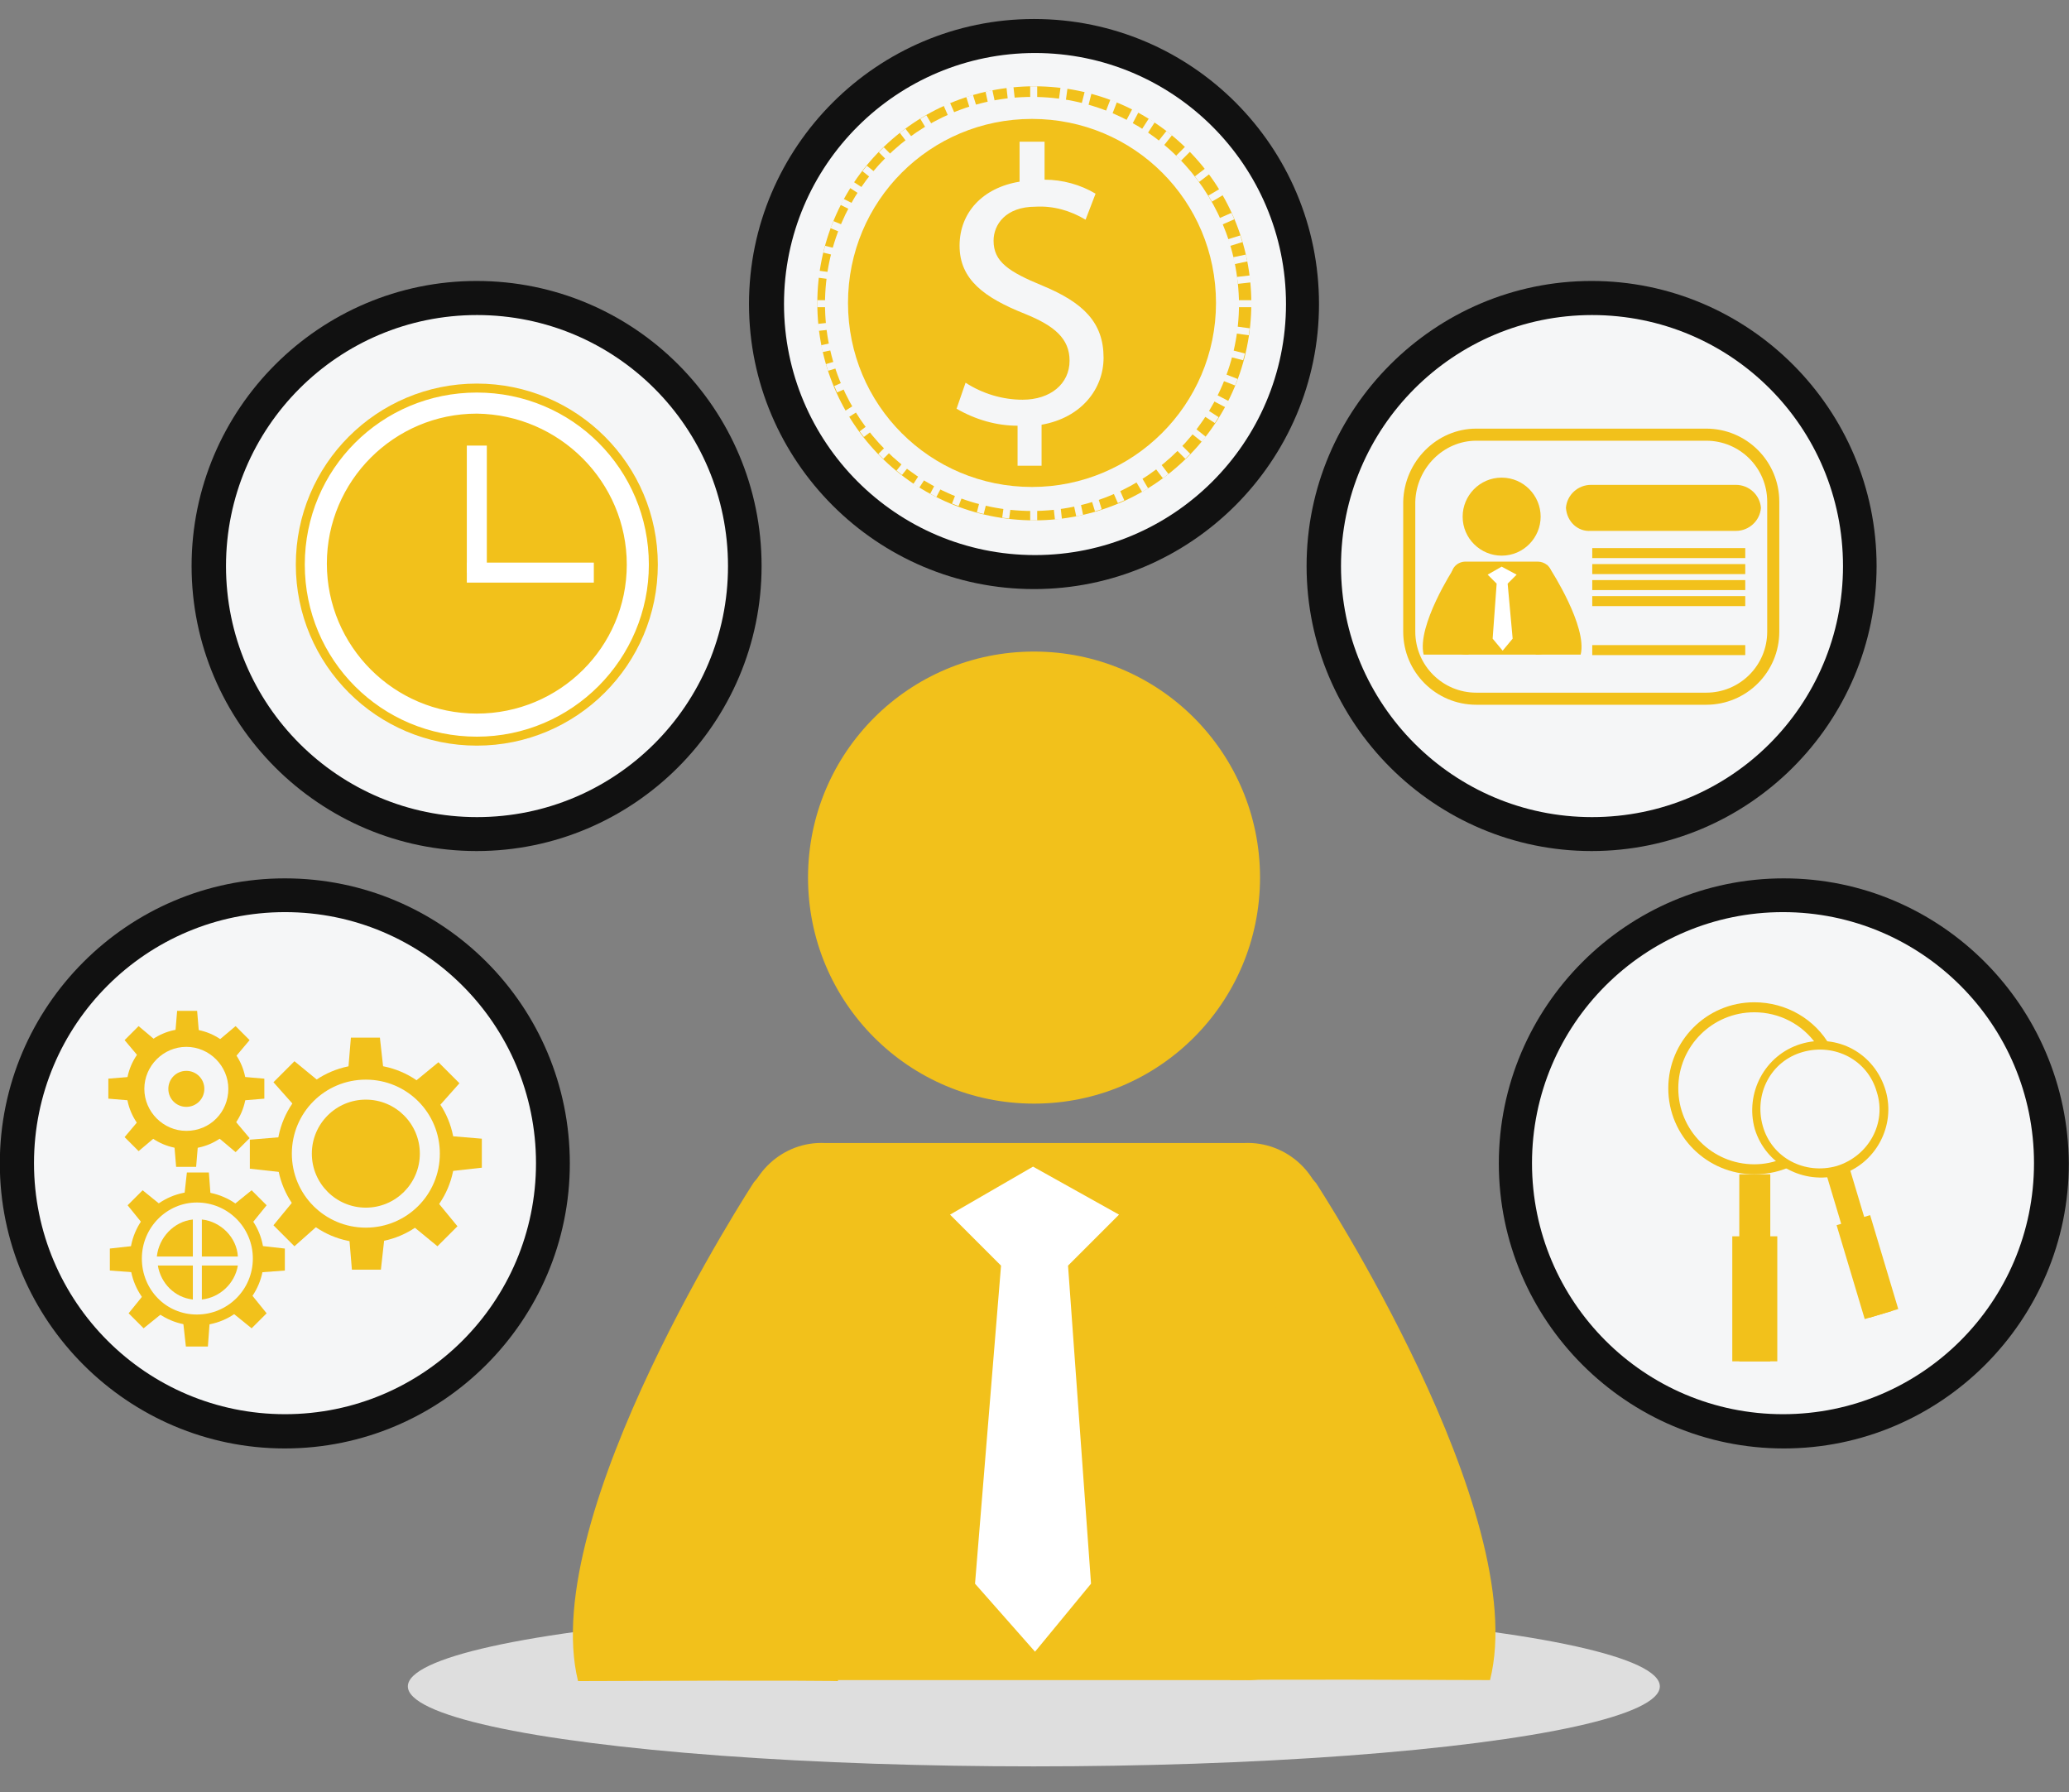 <?xml version="1.0" encoding="utf-8"?>
<!-- Generator: Adobe Illustrator 25.0.0, SVG Export Plug-In . SVG Version: 6.00 Build 0)  -->
<svg version="1.1" id="圖層_1" xmlns="http://www.w3.org/2000/svg" xmlns:xlink="http://www.w3.org/1999/xlink" x="0px" y="0px"
	 viewBox="0 0 206.9 179.2" style="enable-background:new 0 0 206.9 179.2;" xml:space="preserve">
<rect x="0" y="0" width="206.9" height="179.2" fill="#808080" stroke="none"/>
<style type="text/css">
	.st0{fill:#DEDEDE;}
	.st1{fill:#F2C11B;}
	.st2{fill:#FFFFFF;}
	.st3{fill:#111111;}
	.st4{fill:#F5F6F7;}
	.st5{fill:#EBAC15;stroke:#FFFFFF;stroke-width:1.208;stroke-miterlimit:10;}
	.st6{fill:#F5F6F7;stroke:#F2C11B;stroke-width:1.208;stroke-miterlimit:10;}
</style>
<g id="Group_111" transform="translate(431.085 -74.486)">
	<ellipse id="Ellipse_4" class="st0" cx="-327.7" cy="243.1" rx="62.6" ry="8"/>
	<g id="Group_110" transform="translate(-431.085 74.486)">
		<g id="Group_43" transform="translate(0 0)">
			<g id="Group_39" transform="translate(47.703 52.347)">
				<g id="Group_38" transform="translate(0 40.639)">
					<path id="Path_65" class="st1" d="M84.7,67.6c-0.2,4.3-3.8,7.6-8,7.4H34.8c-4.3,0.2-7.9-3.1-8-7.4V28.7c0.2-4.3,3.8-7.6,8-7.4
						h41.9c4.3-0.2,7.9,3.2,8,7.4L84.7,67.6L84.7,67.6z"/>
					<path id="Path_66" class="st1" d="M27.7,25.2c0,0-21.7,33.2-17.6,49.9c23.4-0.1,26,0,26,0L29.7,23L27.7,25.2z"/>
					<path id="Path_67" class="st1" d="M83.9,25.3c0,0,21.6,33,17.4,49.7c-23.4-0.1-26,0-26,0l6.4-52.1L83.9,25.3z"/>
				</g>
				<path id="Path_68" class="st1" d="M78.3,35.4C78.3,47.9,68.2,58,55.7,58S33.1,47.9,33.1,35.4l0,0c0-12.5,10.1-22.6,22.6-22.6
					l0,0C68.2,12.8,78.3,22.9,78.3,35.4z"/>
				<path id="Path_69" class="st2" d="M59.1,74.2l5.1-5.1l-8.6-4.8l-8.3,4.8l5.1,5.1l0,0L49.8,106l6,6.8l5.6-6.8L59.1,74.2
					L59.1,74.2z"/>
			</g>
			<g id="Group_42">
				<g id="Group_40" transform="translate(0.283 71.125)">
					<path id="Path_70" class="st3" d="M206.6,45.2c0,15.7-12.8,28.5-28.5,28.5l0,0c-15.7,0-28.5-12.8-28.5-28.5l0,0
						c0-15.7,12.8-28.5,28.5-28.5S206.5,29.5,206.6,45.2z"/>
					<path id="Path_71" class="st3" d="M56.7,45.2c0,15.7-12.8,28.5-28.5,28.5l0,0c-15.7,0-28.5-12.8-28.5-28.5l0,0
						c0-15.7,12.8-28.5,28.5-28.5l0,0C44,16.7,56.7,29.5,56.7,45.2z"/>
				</g>
				<path id="Path_72" class="st3" d="M131.9,30.4c0,15.7-12.8,28.5-28.5,28.5l0,0c-15.7,0-28.5-12.8-28.5-28.5S87.7,1.9,103.4,1.9
					l0,0C119.2,1.9,131.9,14.7,131.9,30.4z"/>
				<g id="Group_41" transform="translate(16.159 21.693)">
					<path id="Path_73" class="st3" d="M171.5,34.9c0,15.7-12.8,28.5-28.5,28.5l0,0c-15.7,0-28.5-12.8-28.5-28.5l0,0
						c0-15.7,12.8-28.5,28.5-28.5l0,0C158.7,6.4,171.5,19.2,171.5,34.9L171.5,34.9z"/>
					<path id="Path_74" class="st3" d="M60,34.9c0,15.7-12.8,28.5-28.5,28.5l0,0C15.8,63.4,3,50.6,3,34.9S15.8,6.4,31.5,6.4
						C47.3,6.4,60,19.2,60,34.9L60,34.9z"/>
				</g>
				<circle id="Ellipse_5" class="st4" cx="178.3" cy="116.3" r="25.1"/>
				<path id="Path_75" class="st4" d="M184.3,56.6c0,13.9-11.2,25.1-25.1,25.1c-13.9,0-25.1-11.3-25.1-25.1l0,0
					c0-13.9,11.3-25.1,25.1-25.1l0,0C173.1,31.5,184.3,42.7,184.3,56.6z"/>
				<path id="Path_76" class="st4" d="M128.6,30.4c0,13.9-11.3,25.1-25.1,25.1c-13.9,0-25.1-11.3-25.1-25.1l0,0
					c0-13.9,11.3-25.1,25.1-25.1l0,0C117.3,5.3,128.6,16.5,128.6,30.4z"/>
				<circle id="Ellipse_6" class="st4" cx="47.7" cy="56.6" r="25.1"/>
				<circle id="Ellipse_7" class="st4" cx="28.5" cy="116.3" r="25.1"/>
			</g>
		</g>
		<g id="Group_59" transform="translate(9.234 82.071)">
			<g id="Group_48" transform="translate(11.75 2.277)">
				<path id="Path_77" class="st1" d="M15.6,22.1c-4.9,0-8.9,4-8.9,8.9s4,8.9,8.9,8.9s8.9-4,8.9-8.9S20.6,22.1,15.6,22.1z
					 M15.6,38.4c-4.1,0-7.4-3.3-7.4-7.4l0,0c0-4.1,3.3-7.4,7.4-7.4l0,0c4.1,0,7.4,3.3,7.4,7.4l0,0C23,35.1,19.7,38.4,15.6,38.4
					L15.6,38.4L15.6,38.4z"/>
				<g id="Group_44" transform="translate(8.106)">
					<path id="Path_78" class="st1" d="M9,42.6H6.1L5.8,39h3.6L9,42.6z"/>
					<path id="Path_79" class="st1" d="M9.3,23H5.7L6,19.4h2.9L9.3,23z"/>
				</g>
				<g id="Group_45" transform="translate(1.961 1.961)">
					<path id="Path_80" class="st1" d="M4.4,21.9l2.1-2.1l2.8,2.3l-2.5,2.5L4.4,21.9z"/>
					<path id="Path_81" class="st1" d="M18,36l2.5-2.5l2.3,2.8l-2,2L18,36z"/>
				</g>
				<g id="Group_46" transform="translate(0 8.106)">
					<path id="Path_82" class="st1" d="M4,24.4v-2.9l3.6-0.3v3.6L4,24.4z"/>
					<path id="Path_83" class="st1" d="M23.6,24.7v-3.6l3.6,0.3v2.9L23.6,24.7z"/>
				</g>
				<g id="Group_47" transform="translate(1.961 1.961)">
					<path id="Path_84" class="st1" d="M6.5,38.3l-2.1-2.1l2.3-2.8l2.5,2.5L6.5,38.3z"/>
					<path id="Path_85" class="st1" d="M20.6,24.7l-2.5-2.5l2.8-2.3L23,22L20.6,24.7z"/>
				</g>
				<circle id="Ellipse_8" class="st1" cx="15.6" cy="31" r="5.4"/>
			</g>
			<g id="Group_53" transform="translate(0.151 13.363)">
				<path id="Path_86" class="st1" d="M10.3,23.7c-3.7,0-6.7,3-6.7,6.7l0,0c0,3.7,3,6.7,6.7,6.7s6.7-3,6.7-6.7
					C17.1,26.8,14.1,23.7,10.3,23.7L10.3,23.7z M10.3,36c-3.1,0-5.5-2.5-5.5-5.6s2.5-5.6,5.5-5.6c3.1,0,5.6,2.5,5.6,5.6l0,0
					C15.9,33.5,13.4,36,10.3,36L10.3,36z"/>
				<g id="Group_49" transform="translate(6.103)">
					<path id="Path_87" class="st1" d="M5.3,39.2H3.1l-0.3-2.7h2.7L5.3,39.2z"/>
					<path id="Path_88" class="st1" d="M5.6,24.5H2.9l0.3-2.7h2.2L5.6,24.5z"/>
				</g>
				<g id="Group_50" transform="translate(1.477 1.477)">
					<path id="Path_89" class="st1" d="M1.9,23.6l1.5-1.5l2.1,1.7l-1.9,1.9L1.9,23.6z"/>
					<path id="Path_90" class="st1" d="M12.2,34.2l1.9-1.9l1.7,2.1l-1.5,1.5L12.2,34.2z"/>
				</g>
				<g id="Group_51" transform="translate(0 6.103)">
					<path id="Path_91" class="st1" d="M1.6,25.5v-2.2L4.3,23v2.7L1.6,25.5z"/>
					<path id="Path_92" class="st1" d="M16.4,25.7V23l2.7,0.3v2.2L16.4,25.7z"/>
				</g>
				<g id="Group_52" transform="translate(1.477 1.477)">
					<path id="Path_93" class="st1" d="M3.5,35.9L2,34.4l1.7-2.1l1.9,1.9L3.5,35.9z"/>
					<path id="Path_94" class="st1" d="M14.1,25.7l-1.9-1.9l2.1-1.7l1.5,1.5L14.1,25.7z"/>
				</g>
				<path id="Path_95" class="st1" d="M9.9,30.2v-3.7c-1.9,0.2-3.4,1.8-3.6,3.7H9.9z"/>
				<path id="Path_96" class="st1" d="M6.4,31.1c0.3,1.8,1.7,3.2,3.5,3.4v-3.4H6.4z"/>
				<path id="Path_97" class="st1" d="M14.4,30.2c-0.1-1.9-1.7-3.5-3.6-3.7v3.7H14.4z"/>
				<path id="Path_98" class="st1" d="M10.8,31.1v3.4c1.8-0.2,3.3-1.6,3.6-3.4H10.8z"/>
			</g>
			<g id="Group_58">
				<path id="Path_99" class="st1" d="M9.4,20.8c-3.3,0-6,2.7-6,6s2.7,6,6,6c3.3,0,6-2.7,6-6S12.8,20.8,9.4,20.8z M9.4,31.8
					c-2.8,0-5-2.2-5-5s2.2-5,5-5c2.8,0,5,2.2,5,5S12.2,31.8,9.4,31.8L9.4,31.8z"/>
				<path id="Path_100" class="st1" d="M9.4,21.7c-2.8,0-5.1,2.3-5.1,5.1s2.3,5.1,5.1,5.1c2.8,0,5.1-2.3,5.1-5.1S12.2,21.7,9.4,21.7
					z M9.4,31c-2.3,0-4.2-1.9-4.2-4.2s1.9-4.2,4.2-4.2c2.3,0,4.2,1.9,4.2,4.2S11.8,31,9.4,31L9.4,31L9.4,31z"/>
				<g id="Group_54" transform="translate(5.479)">
					<path id="Path_101" class="st1" d="M4.9,34.6h-2l-0.2-2.4h2.4L4.9,34.6z"/>
					<path id="Path_102" class="st1" d="M5.2,21.4H2.8L3,19h2L5.2,21.4z"/>
				</g>
				<g id="Group_55" transform="translate(1.326 1.326)">
					<path id="Path_103" class="st1" d="M1.9,20.6l1.4-1.4l1.9,1.6l-1.7,1.7L1.9,20.6z"/>
					<path id="Path_104" class="st1" d="M11.1,30.2l1.7-1.7l1.6,1.9L13,31.8L11.1,30.2z"/>
				</g>
				<g id="Group_56" transform="translate(0 5.479)">
					<path id="Path_105" class="st1" d="M1.6,22.3v-2L4,20.1v2.4L1.6,22.3z"/>
					<path id="Path_106" class="st1" d="M14.8,22.5v-2.4l2.4,0.2v2L14.8,22.5z"/>
				</g>
				<g id="Group_57" transform="translate(1.326 1.326)">
					<path id="Path_107" class="st1" d="M3.3,31.7l-1.4-1.4l1.6-1.9l1.7,1.7L3.3,31.7z"/>
					<path id="Path_108" class="st1" d="M12.8,22.5l-1.7-1.7l1.9-1.6l1.4,1.4L12.8,22.5z"/>
				</g>
				<path id="Path_109" class="st1" d="M11.2,26.8c0,1-0.8,1.8-1.8,1.8s-1.8-0.8-1.8-1.8S8.4,25,9.4,25S11.2,25.8,11.2,26.8z"/>
			</g>
		</g>
		<g id="Group_99" transform="translate(67.932 5.528)">
			<path id="Path_110" class="st1" d="M57.2,24.8c0,12-9.7,21.7-21.7,21.7l0,0c-12,0-21.7-9.7-21.7-21.7S23.5,3.1,35.5,3.1
				S57.2,12.8,57.2,24.8L57.2,24.8z"/>
			<g id="Group_95" transform="translate(0 0)">
				<g id="Group_64" transform="translate(0.123 0.124)">
					<g id="Group_60" transform="translate(6.732 3.374)">
						
							<rect id="Rectangle_64" x="41" y="37.4" transform="matrix(0.796 -0.606 0.606 0.796 -14.586 32.834)" class="st4" width="0.7" height="1.3"/>
						
							<rect id="Rectangle_65" x="15.5" y="3.9" transform="matrix(0.796 -0.605 0.605 0.796 0.5 10.535)" class="st4" width="0.7" height="1.3"/>
					</g>
					<g id="Group_61" transform="translate(0 15.153)">
						
							<rect id="Rectangle_66" x="55.9" y="11.6" transform="matrix(0.135 -0.991 0.991 0.135 36.489 66.369)" class="st4" width="0.7" height="1.3"/>
						
							<rect id="Rectangle_67" x="14.1" y="6" transform="matrix(0.135 -0.991 0.991 0.135 5.882 20.119)" class="st4" width="0.7" height="1.3"/>
					</g>
					<g id="Group_62" transform="translate(3.374 6.732)">
						
							<rect id="Rectangle_68" x="48.1" y="4.8" transform="matrix(0.795 -0.607 0.607 0.795 6.904 30.631)" class="st4" width="1.3" height="0.7"/>
						
							<rect id="Rectangle_69" x="14.6" y="30.3" transform="matrix(0.796 -0.605 0.605 0.796 -15.417 15.464)" class="st4" width="1.3" height="0.7"/>
					</g>
					<g id="Group_63" transform="translate(15.153 0)">
						
							<rect id="Rectangle_70" x="22.5" y="3.4" transform="matrix(0.135 -0.991 0.991 0.135 16.273 26.142)" class="st4" width="1.3" height="0.7"/>
						
							<rect id="Rectangle_71" x="16.8" y="45.2" transform="matrix(0.135 -0.991 0.991 0.135 -30.049 56.652)" class="st4" width="1.3" height="0.7"/>
					</g>
				</g>
				<g id="Group_69">
					<g id="Group_65" transform="translate(5.059 5.06)">
						
							<rect id="Rectangle_72" x="45" y="33.9" transform="matrix(0.707 -0.707 0.707 0.707 -11.161 42.213)" class="st4" width="0.7" height="1.3"/>
						
							<rect id="Rectangle_73" x="15.2" y="4.2" transform="matrix(0.708 -0.707 0.707 0.708 1.161 12.406)" class="st4" width="0.7" height="1.3"/>
					</g>
					<g id="Group_66" transform="translate(0 17.687)">
						<rect id="Rectangle_74" x="55.9" y="6.8" class="st4" width="1.3" height="0.7"/>
						<rect id="Rectangle_75" x="13.8" y="6.8" class="st4" width="1.3" height="0.7"/>
					</g>
					<g id="Group_67" transform="translate(5.059 5.06)">
						
							<rect id="Rectangle_76" x="44.7" y="4.4" transform="matrix(0.707 -0.707 0.707 0.707 9.903 33.477)" class="st4" width="1.3" height="0.7"/>
						
							<rect id="Rectangle_77" x="14.9" y="34.2" transform="matrix(0.707 -0.708 0.708 0.707 -19.903 21.169)" class="st4" width="1.3" height="0.7"/>
					</g>
					<g id="Group_68" transform="translate(17.688)">
						<rect id="Rectangle_78" x="17.4" y="3.1" class="st4" width="0.7" height="1.3"/>
						<rect id="Rectangle_79" x="17.4" y="45.2" class="st4" width="0.7" height="1.3"/>
					</g>
				</g>
				<g id="Group_74" transform="translate(0.081 0.08)">
					<g id="Group_70" transform="translate(15.597 0)">
						
							<rect id="Rectangle_80" x="21.8" y="45" transform="matrix(0.994 -0.112 0.112 0.994 -4.969 2.77)" class="st4" width="0.7" height="1.3"/>
						
							<rect id="Rectangle_81" x="17.1" y="3.1" transform="matrix(0.994 -0.112 0.112 0.994 -0.306 1.985)" class="st4" width="0.7" height="1.3"/>
					</g>
					<g id="Group_71" transform="translate(3.662 6.46)">
						<path id="Path_111" class="st4" d="M47.5,31.3l0.4-0.5l1,0.8l-0.4,0.5L47.5,31.3z"/>
						
							<rect id="Rectangle_82" x="14.9" y="4.5" transform="matrix(0.625 -0.781 0.781 0.625 1.743 13.872)" class="st4" width="0.7" height="1.3"/>
					</g>
					<g id="Group_72" transform="translate(0 15.599)">
						
							<rect id="Rectangle_83" x="55.7" y="6.4" transform="matrix(0.994 -0.113 0.113 0.994 -0.397 6.412)" class="st4" width="1.3" height="0.7"/>
						
							<rect id="Rectangle_84" x="13.8" y="11.1" transform="matrix(0.994 -0.111 0.111 0.994 -1.178 1.676)" class="st4" width="1.3" height="0.7"/>
					</g>
					<g id="Group_73" transform="translate(6.458 3.662)">
						
							<rect id="Rectangle_85" x="41.4" y="4.2" transform="matrix(0.623 -0.782 0.782 0.623 12.288 34.6)" class="st4" width="1.3" height="0.7"/>
						
							<rect id="Rectangle_86" x="15.2" y="37.1" transform="matrix(0.624 -0.782 0.782 0.624 -23.315 26.52)" class="st4" width="1.3" height="0.7"/>
					</g>
				</g>
				<g id="Group_79" transform="translate(0.336 0.336)">
					<g id="Group_75" transform="translate(13.602 0)">
						
							<rect id="Rectangle_87" x="25.6" y="44.4" transform="matrix(0.978 -0.209 0.209 0.978 -8.833 6.421)" class="st4" width="0.7" height="1.3"/>
						
							<rect id="Rectangle_88" x="16.8" y="3.2" transform="matrix(0.978 -0.209 0.209 0.978 -0.417 3.671)" class="st4" width="0.7" height="1.3"/>
					</g>
					<g id="Group_76" transform="translate(2.396 7.622)">
						
							<rect id="Rectangle_89" x="50.1" y="27.6" transform="matrix(0.543 -0.84 0.84 0.543 -0.66 55.204)" class="st4" width="0.7" height="1.3"/>
						
							<rect id="Rectangle_90" x="14.7" y="4.7" transform="matrix(0.544 -0.839 0.839 0.544 2.371 15.068)" class="st4" width="0.7" height="1.3"/>
					</g>
					<g id="Group_77" transform="translate(0 13.603)">
						
							<rect id="Rectangle_91" x="55.1" y="6.1" transform="matrix(0.978 -0.208 0.208 0.978 -0.113 11.751)" class="st4" width="1.3" height="0.7"/>
						
							<rect id="Rectangle_92" x="13.9" y="14.9" transform="matrix(0.978 -0.208 0.208 0.978 -2.85 3.368)" class="st4" width="1.3" height="0.7"/>
					</g>
					<g id="Group_78" transform="translate(7.621 2.397)">
						
							<rect id="Rectangle_93" x="38.3" y="4" transform="matrix(0.543 -0.84 0.84 0.543 14.131 34.682)" class="st4" width="1.3" height="0.7"/>
						
							<rect id="Rectangle_94" x="15.4" y="39.4" transform="matrix(0.544 -0.839 0.839 0.544 -25.989 31.617)" class="st4" width="1.3" height="0.7"/>
					</g>
				</g>
				<g id="Group_84" transform="translate(0.725 0.725)">
					<g id="Group_80" transform="translate(11.634 0)">
						
							<rect id="Rectangle_95" x="29" y="43.5" transform="matrix(0.955 -0.296 0.296 0.955 -11.747 10.673)" class="st4" width="0.7" height="1.3"/>
						
							<rect id="Rectangle_96" x="16.5" y="3.3" transform="matrix(0.955 -0.297 0.297 0.955 -0.402 5.189)" class="st4" width="0.7" height="1.3"/>
					</g>
					<g id="Group_81" transform="translate(1.203 8.633)">
						
							<rect id="Rectangle_97" x="51.9" y="24.6" transform="matrix(0.464 -0.886 0.886 0.464 5.648 59.802)" class="st4" width="0.7" height="1.3"/>
						<path id="Path_112" class="st4" d="M14.2,5.6L14.5,5l1.2,0.6l-0.3,0.6L14.2,5.6z"/>
					</g>
					<g id="Group_82" transform="translate(0 11.635)">
						
							<rect id="Rectangle_98" x="54.2" y="5.8" transform="matrix(0.955 -0.296 0.296 0.955 0.654 16.54)" class="st4" width="1.3" height="0.7"/>
						
							<rect id="Rectangle_99" x="14" y="18.3" transform="matrix(0.956 -0.295 0.295 0.956 -4.841 5.155)" class="st4" width="1.3" height="0.7"/>
					</g>
					<g id="Group_83" transform="translate(8.633 1.203)">
						
							<rect id="Rectangle_100" x="35.3" y="3.8" transform="matrix(0.466 -0.885 0.885 0.466 15.522 34.062)" class="st4" width="1.3" height="0.7"/>
						
							<rect id="Rectangle_101" x="15.7" y="41.1" transform="matrix(0.465 -0.885 0.885 0.465 -27.945 36.695)" class="st4" width="1.3" height="0.7"/>
					</g>
				</g>
				<g id="Group_89" transform="translate(1.12 1.121)">
					<g id="Group_85" transform="translate(9.361 0.28)">
						
							<rect id="Rectangle_102" x="33.1" y="42" transform="matrix(0.915 -0.402 0.402 0.915 -14.319 17.062)" class="st4" width="0.7" height="1.3"/>
						
							<rect id="Rectangle_103" x="16.2" y="3.4" transform="matrix(0.915 -0.402 0.402 0.915 -0.248 7.016)" class="st4" width="0.7" height="1.3"/>
					</g>
					<g id="Group_86" transform="translate(0 10.061)">
						
							<rect id="Rectangle_104" x="53.6" y="20.6" transform="matrix(0.363 -0.932 0.932 0.363 14.593 63.84)" class="st4" width="0.7" height="1.3"/>
						<path id="Path_113" class="st4" d="M14,6.1l0.3-0.7l1.2,0.5l-0.3,0.7L14,6.1z"/>
					</g>
					<g id="Group_87" transform="translate(0.282 9.36)">
						
							<rect id="Rectangle_105" x="52.7" y="5.5" transform="matrix(0.916 -0.401 0.401 0.916 2.146 21.891)" class="st4" width="1.3" height="0.7"/>
						
							<rect id="Rectangle_106" x="14.2" y="22.3" transform="matrix(0.915 -0.403 0.403 0.915 -7.886 7.906)" class="st4" width="1.3" height="0.7"/>
					</g>
					<g id="Group_88" transform="translate(10.062 0)">
						
							<rect id="Rectangle_107" x="31.3" y="3.7" transform="matrix(0.363 -0.932 0.932 0.363 16.644 32.346)" class="st4" width="1.3" height="0.7"/>
						
							<rect id="Rectangle_108" x="16" y="42.9" transform="matrix(0.363 -0.932 0.932 0.363 -29.703 43.04)" class="st4" width="1.3" height="0.7"/>
					</g>
				</g>
				<g id="Group_94" transform="translate(0.49 0.489)">
					<g id="Group_90" transform="translate(8.075 1.872)">
						
							<rect id="Rectangle_109" x="37.3" y="39.9" transform="matrix(0.861 -0.509 0.509 0.861 -15.374 24.807)" class="st4" width="0.7" height="1.3"/>
						
							<rect id="Rectangle_110" x="15.8" y="3.7" transform="matrix(0.86 -0.51 0.51 0.86 5.944398e-02 8.863)" class="st4" width="0.7" height="1.3"/>
					</g>
					<g id="Group_91" transform="translate(0 12.748)">
						
							<rect id="Rectangle_111" x="55" y="16.1" transform="matrix(0.249 -0.969 0.969 0.249 25.339 66.219)" class="st4" width="0.7" height="1.3"/>
						
							<rect id="Rectangle_112" x="14.3" y="5.7" transform="matrix(0.247 -0.969 0.969 0.247 4.857 18.938)" class="st4" width="0.7" height="1.3"/>
					</g>
					<g id="Group_92" transform="translate(1.872 8.076)">
						
							<rect id="Rectangle_113" x="50.6" y="5.1" transform="matrix(0.861 -0.509 0.509 0.861 4.378 26.83)" class="st4" width="1.3" height="0.7"/>
						<path id="Path_114" class="st4" d="M14.6,27.6L14.2,27l1.1-0.7l0.4,0.6L14.6,27.6z"/>
					</g>
					<g id="Group_93" transform="translate(12.747 0)">
						
							<rect id="Rectangle_114" x="26.9" y="3.5" transform="matrix(0.248 -0.969 0.969 0.248 16.92 29.592)" class="st4" width="1.3" height="0.7"/>
						
							<rect id="Rectangle_115" x="16.3" y="44.3" transform="matrix(0.248 -0.969 0.969 0.248 -30.448 50.011)" class="st4" width="1.3" height="0.7"/>
					</g>
				</g>
			</g>
			<g id="Group_96" transform="translate(0.668 0.862)">
				<path id="Path_115" class="st4" d="M34.6,3.3c-11.4,0-20.7,9.3-20.7,20.7l0,0c0,11.4,9.3,20.7,20.7,20.7S55.3,35.4,55.3,24
					C55.2,12.5,46,3.3,34.6,3.3L34.6,3.3z M34.6,42.3c-10.2,0-18.4-8.2-18.4-18.4S24.4,5.5,34.6,5.5S53,13.7,53,23.9
					S44.7,42.3,34.6,42.3z"/>
			</g>
			<g id="Group_98" transform="translate(11.625 4.538)">
				<g id="Group_97">
					<path id="Path_116" class="st4" d="M22.2,36.5v-4c-2.1,0-4.2-0.6-6.1-1.7l0.9-2.6c1.7,1.1,3.7,1.7,5.7,1.7
						c2.8,0,4.7-1.6,4.7-3.9c0-2.2-1.5-3.5-4.5-4.7c-4-1.6-6.5-3.4-6.5-6.8c0-3.3,2.3-5.8,6-6.4v-4h2.5v3.8c1.8,0,3.6,0.5,5.1,1.4
						l-1,2.6c-1.5-0.9-3.2-1.4-5-1.3c-3,0-4.2,1.8-4.2,3.4c0,2.1,1.5,3.1,4.9,4.5c4.1,1.7,6.1,3.7,6.1,7.2c0,3.1-2.2,6-6.2,6.7v4.1
						H22.2z"/>
				</g>
			</g>
		</g>
		<g id="Group_100" transform="translate(24.782 30.153)">
			<path id="Path_117" class="st1" d="M41,26.3c0,10-8.1,18.1-18.1,18.1l0,0c-10,0-18.1-8.1-18.1-18.1l0,0c0-10,8.1-18.1,18.1-18.1
				l0,0C32.9,8.2,41,16.3,41,26.3L41,26.3z"/>
			<path id="Path_118" class="st5" d="M22.9,9.7c-9.2,0-16.6,7.4-16.6,16.6s7.4,16.6,16.6,16.6l0,0c9.2,0,16.6-7.5,16.6-16.6
				C39.5,17.1,32.1,9.7,22.9,9.7z M22.9,41.8c-8.6,0-15.6-7-15.6-15.6l0,0c0-8.6,7-15.6,15.6-15.6c8.6,0.1,15.6,7.1,15.6,15.7
				S31.5,41.8,22.9,41.8L22.9,41.8L22.9,41.8z"/>
			<rect id="Rectangle_116" x="21.9" y="14.4" class="st2" width="2" height="12.7"/>
			<rect id="Rectangle_117" x="21.9" y="26.1" class="st2" width="12.7" height="2"/>
		</g>
		<g id="Group_103" transform="translate(138.429 81.414)">
			<g id="Group_101" transform="translate(0)">
				<path id="Path_119" class="st1" d="M37,18.8c-4.8,0-8.6,3.9-8.6,8.6c0,4.8,3.9,8.6,8.6,8.6l0,0c1.4,0,2.7-0.3,3.9-0.9
					c-0.1-0.1-0.3-0.2-0.4-0.3c-0.1,0-0.2-0.1-0.3-0.2c-0.1-0.1-0.2-0.2-0.3-0.2C39,34.8,38,35,37,35c-4.2,0-7.6-3.4-7.6-7.6l0,0
					c0-4.2,3.4-7.6,7.6-7.6l0,0c2.5,0,4.8,1.2,6.2,3.2c0.2-0.1,0.5-0.2,0.8-0.1c0.2,0.1,0.4,0.2,0.6,0.3
					C43.1,20.5,40.2,18.8,37,18.8z"/>
				<rect id="Rectangle_118" x="35.5" y="36" class="st1" width="3.1" height="18.7"/>
				<rect id="Rectangle_119" x="34.8" y="42.2" class="st1" width="4.5" height="12.5"/>
			</g>
			<g id="Group_102" transform="translate(6.949 3.17)">
				<path id="Path_120" class="st1" d="M34.7,19.8c-3.6,1.1-5.6,4.9-4.6,8.5l0,0c1.1,3.6,4.9,5.6,8.5,4.6l0,0
					c3.6-1.1,5.6-4.9,4.6-8.4l0,0C42.1,20.7,38.3,18.7,34.7,19.8L34.7,19.8z M38.3,32c-3.2,0.9-6.5-0.8-7.4-4l0,0
					c-0.9-3.2,0.8-6.5,4-7.4l0,0c3.2-0.9,6.5,0.8,7.4,4l0,0C43.3,27.7,41.5,31,38.3,32L38.3,32z"/>
				
					<rect id="Rectangle_120" x="39.4" y="32.4" transform="matrix(0.958 -0.287 0.287 0.958 -9.708 13.359)" class="st1" width="2.4" height="14.7"/>
				
					<rect id="Rectangle_121" x="39.6" y="37.2" transform="matrix(0.958 -0.287 0.287 0.958 -10.331 13.645)" class="st1" width="3.5" height="9.8"/>
			</g>
		</g>
		<g id="Group_109" transform="translate(117.025 34.361)">
			<path id="Rectangle_122" class="st6" d="M30.6,9.1h23c3.7,0,6.7,3,6.7,6.7l0,0v13c0,3.7-3,6.7-6.7,6.7l0,0h-23
				c-3.7,0-6.7-3-6.7-6.7l0,0v-13C24,12.1,27,9.1,30.6,9.1L30.6,9.1z"/>
			<g id="Group_108" transform="translate(1.04 3.596)">
				<g id="Group_105">
					<g id="Group_104" transform="translate(0 6.997)">
						<path id="Path_121" class="st1" d="M37.1,19.2c0,0.7-0.6,1.3-1.4,1.3l0,0h-7.2c-0.7,0-1.4-0.5-1.4-1.3l0,0v-6.7
							c0-0.7,0.6-1.3,1.4-1.3l0,0h7.2c0.7,0,1.4,0.5,1.4,1.3l0,0V19.2z"/>
						<path id="Path_122" class="st1" d="M27.3,11.9c0,0-3.7,5.7-3,8.6c4,0,4.5,0,4.5,0l-1.1-9L27.3,11.9z"/>
						<path id="Path_123" class="st1" d="M37,12c0,0,3.7,5.7,3,8.5c-4,0-4.5,0-4.5,0l1.1-9L37,12z"/>
					</g>
					<path id="Path_124" class="st1" d="M36,13.7c0,2.1-1.7,3.9-3.9,3.9c-2.1,0-3.9-1.7-3.9-3.9c0-2.1,1.7-3.9,3.9-3.9l0,0
						C34.3,9.8,36,11.6,36,13.7L36,13.7z"/>
					<path id="Path_125" class="st2" d="M32.7,20.4l0.9-0.9l-1.5-0.8l-1.4,0.8l0.9,0.9l0,0l-0.4,5.5l1,1.2l1-1.2L32.7,20.4
						L32.7,20.4z"/>
				</g>
				<g id="Group_107" transform="translate(11.829 0.624)">
					<path id="Path_126" class="st1" d="M46.2,12.2c-0.1,1.3-1.2,2.3-2.5,2.3H29.2c-1.3,0.1-2.4-0.9-2.5-2.3l0,0
						c0.1-1.3,1.2-2.3,2.5-2.3h14.5C45,9.9,46.1,10.9,46.2,12.2z"/>
					<g id="Group_106" transform="translate(2.231 5.22)">
						<rect id="Rectangle_123" x="27.1" y="11" class="st1" width="15.3" height="1"/>
						<rect id="Rectangle_124" x="27.1" y="12.6" class="st1" width="15.3" height="1"/>
						<rect id="Rectangle_125" x="27.1" y="14.2" class="st1" width="15.3" height="1"/>
						<rect id="Rectangle_126" x="27.1" y="15.8" class="st1" width="15.3" height="1"/>
						<rect id="Rectangle_127" x="27.1" y="20.7" class="st1" width="15.3" height="1"/>
					</g>
				</g>
			</g>
		</g>
	</g>
</g>
</svg>
